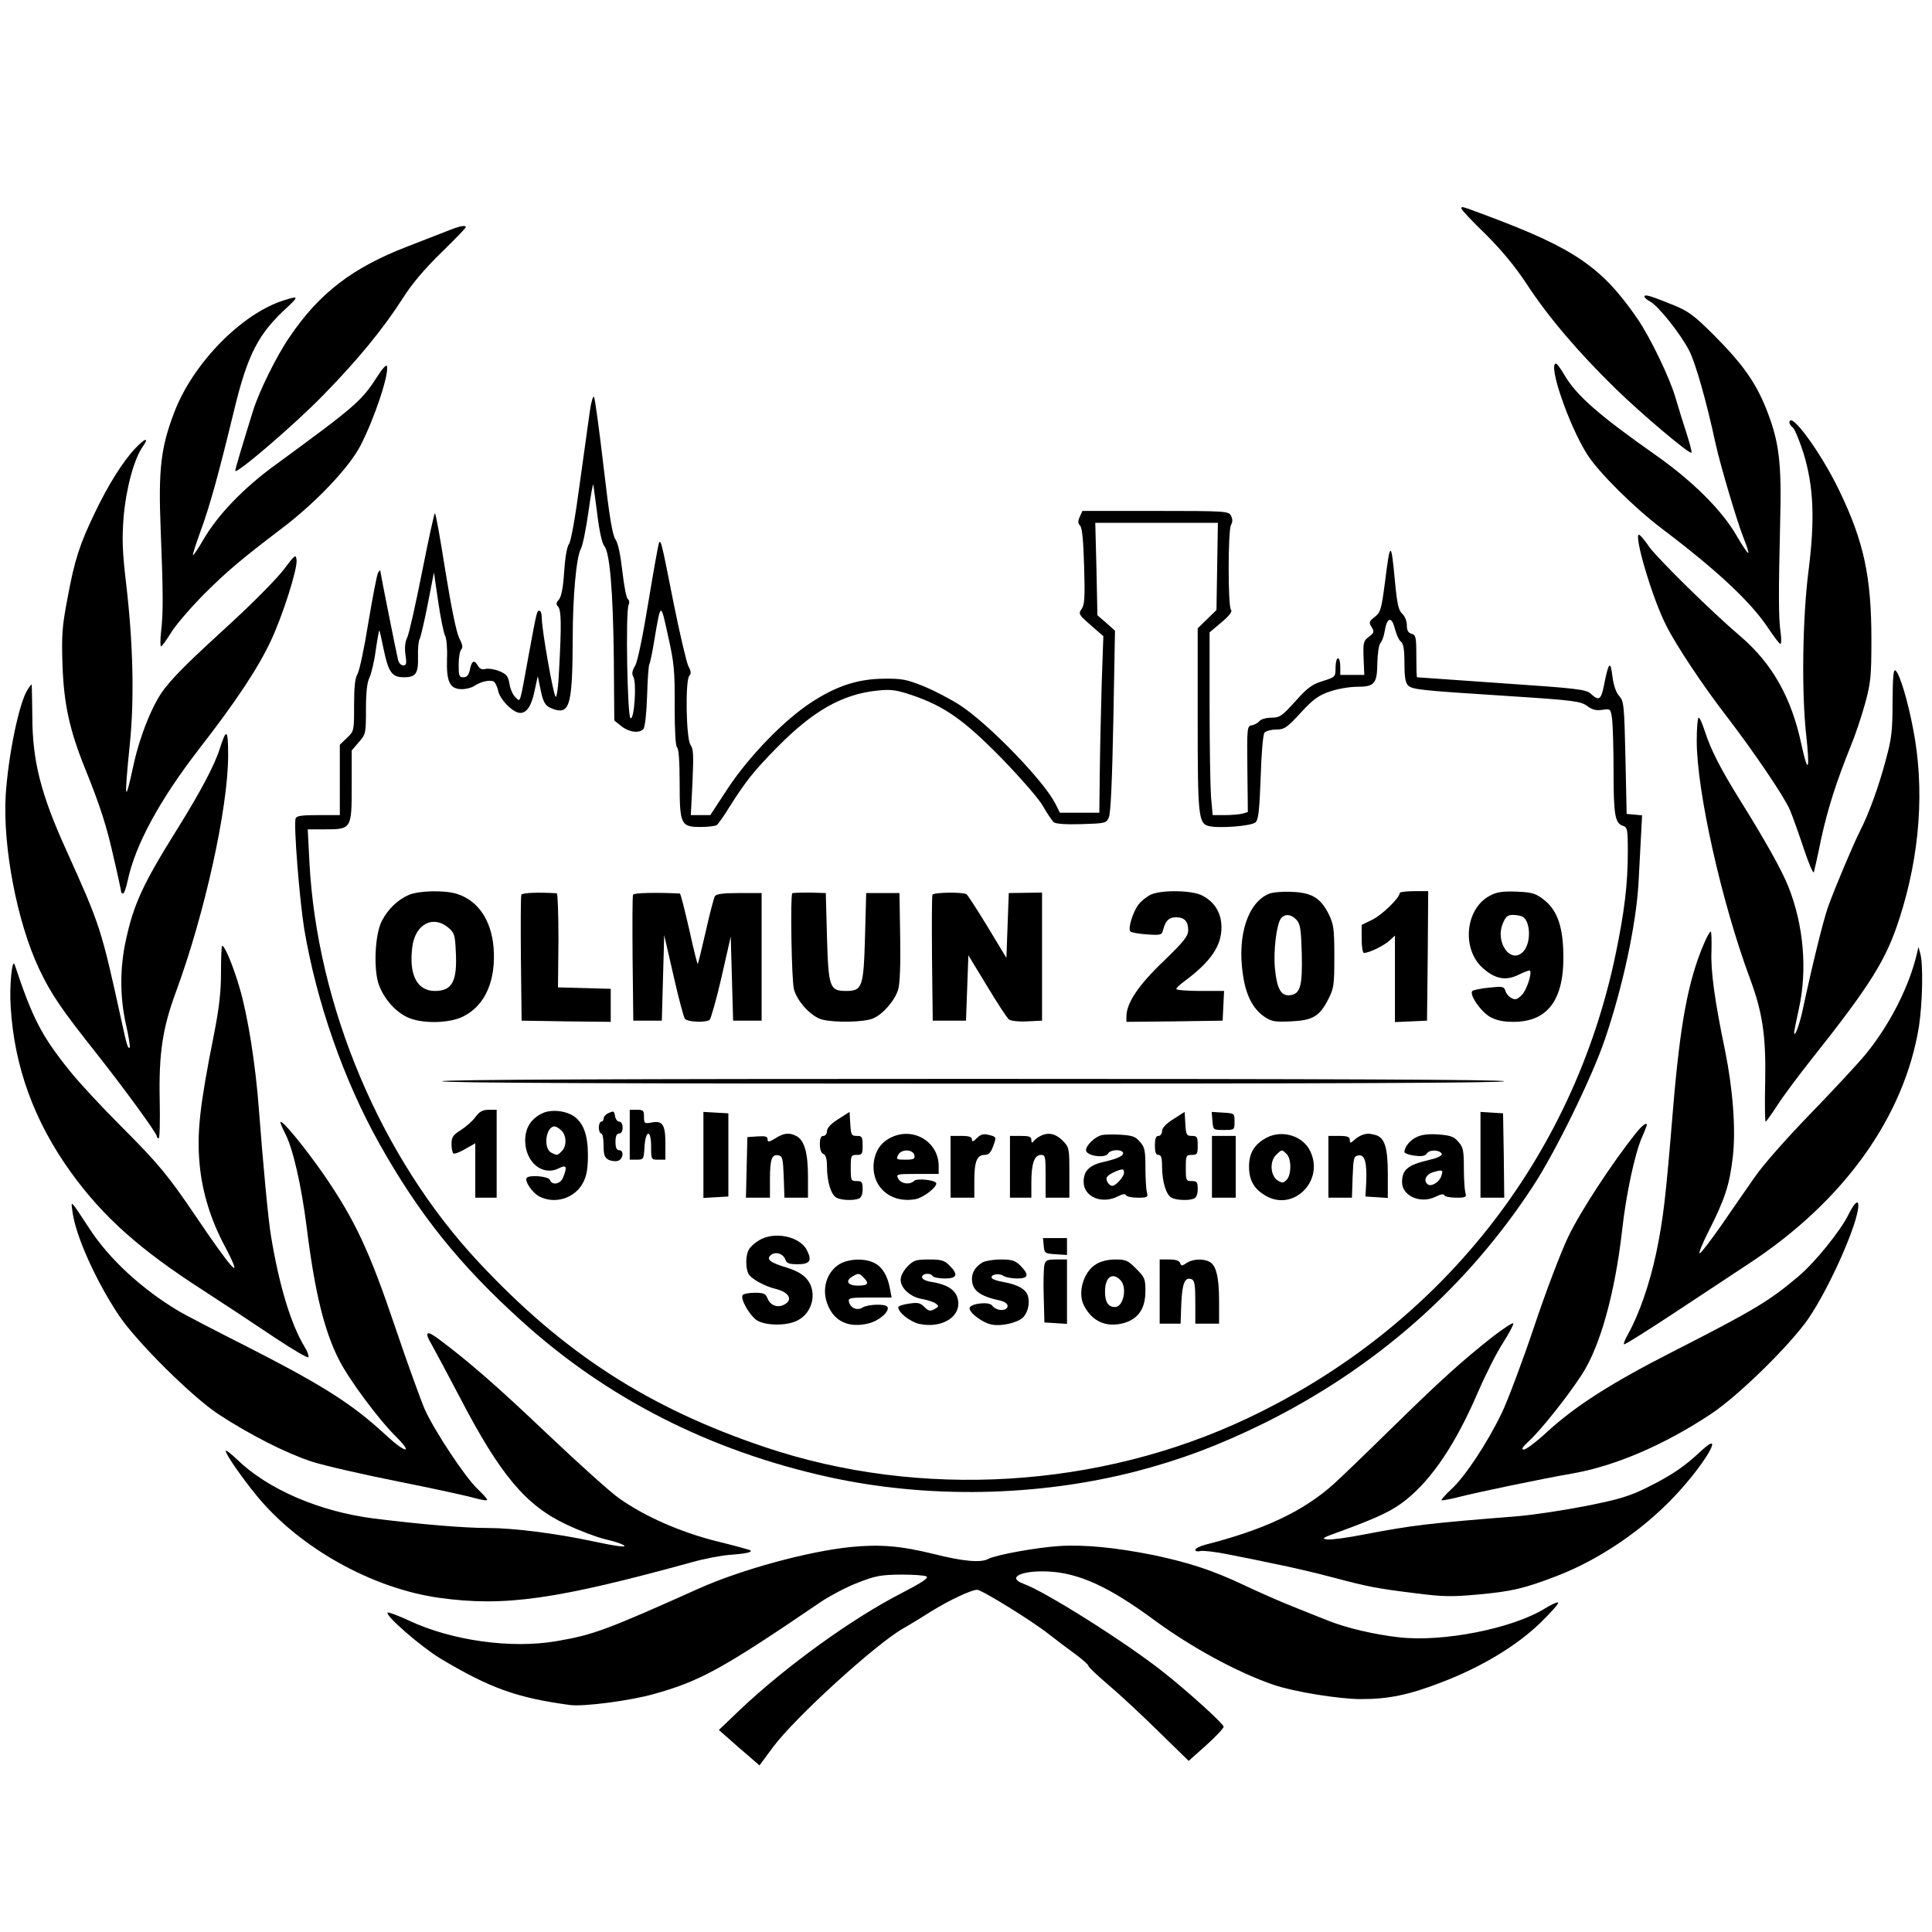 <?xml version="1.0" standalone="no"?>
<!DOCTYPE svg PUBLIC "-//W3C//DTD SVG 20010904//EN"
 "http://www.w3.org/TR/2001/REC-SVG-20010904/DTD/svg10.dtd">
<svg version="1.0" xmlns="http://www.w3.org/2000/svg"
 width="813pt" height="813pt" viewBox="0 0 813 813"
 preserveAspectRatio="xMidYMid meet">
<g transform="translate(0,813) scale(0.1,-0.1)"
fill="#000000" stroke="none">
<path d="M6150 7252 c0 -5 45 -53 101 -107 69 -69 123 -134 174 -211 90 -138
219 -289 375 -441 111 -108 310 -276 318 -268 2 2 -7 39 -21 82 -14 43 -35
110 -46 148 -24 84 -106 254 -160 333 -149 217 -266 297 -630 433 -115 43
-111 42 -111 31z"/>
<path d="M1895 7163 c-22 -9 -103 -40 -180 -70 -233 -90 -372 -197 -497 -382
-55 -80 -126 -225 -152 -306 -45 -144 -76 -248 -76 -256 0 -20 255 199 371
319 144 147 253 280 334 407 38 60 91 123 161 191 57 56 104 104 104 108 0 9
-21 6 -65 -11z"/>
<path d="M6920 6882 c0 -5 11 -14 24 -21 35 -19 129 -137 165 -208 27 -54 72
-212 111 -393 20 -90 90 -326 116 -391 14 -34 23 -63 21 -66 -3 -2 -25 31 -50
74 -61 106 -184 228 -337 336 -242 170 -334 251 -385 336 -16 28 -33 51 -37
51 -36 1 54 -261 131 -382 46 -74 200 -226 311 -310 233 -176 376 -309 450
-420 25 -37 48 -68 52 -68 4 0 5 21 1 48 -9 58 -9 172 -2 462 7 256 -4 343
-60 483 -44 109 -98 185 -215 303 -88 88 -110 104 -176 131 -96 39 -120 46
-120 35z"/>
<path d="M1194 6866 c-178 -56 -383 -266 -461 -472 -56 -146 -67 -239 -57
-489 11 -273 11 -353 2 -432 -4 -35 -4 -63 0 -63 4 1 23 27 42 58 19 31 82
105 140 163 95 95 158 148 328 277 141 107 283 256 330 349 59 115 121 302
110 333 -2 7 -19 -11 -38 -41 -69 -107 -88 -124 -428 -373 -137 -99 -246 -213
-307 -318 -21 -37 -41 -66 -43 -64 -2 2 12 46 31 98 40 108 78 247 142 511 57
236 102 323 224 434 49 46 48 49 -15 29z"/>
<path d="M2482 6399 c-6 -41 -25 -180 -43 -309 -18 -136 -37 -242 -45 -250 -8
-10 -16 -56 -20 -115 -4 -68 -12 -106 -22 -118 -12 -13 -13 -20 -4 -29 14 -14
15 -76 5 -261 -3 -73 -10 -124 -15 -119 -10 10 -58 281 -58 330 0 17 -4 32
-10 32 -11 0 -11 -1 -45 -185 -40 -219 -34 -199 -56 -179 -11 10 -22 35 -25
56 -6 33 -12 41 -43 54 -20 8 -46 12 -58 9 -16 -4 -25 1 -33 15 -14 26 -26 19
-33 -20 -5 -21 -12 -30 -27 -30 -18 0 -20 6 -20 53 0 29 5 58 11 64 8 8 5 22
-9 49 -12 25 -33 128 -58 282 -21 133 -40 242 -44 242 -3 0 -27 -111 -54 -247
-27 -137 -55 -260 -62 -275 -9 -17 -12 -42 -8 -72 6 -38 4 -46 -9 -46 -9 0
-19 10 -22 23 -7 29 -75 369 -75 376 0 3 -4 -1 -9 -9 -5 -8 -23 -103 -41 -210
-17 -107 -38 -205 -46 -217 -10 -16 -14 -55 -14 -131 0 -107 0 -109 -30 -137
l-30 -29 0 -148 0 -148 -90 0 c-70 0 -92 -3 -96 -14 -9 -24 16 -339 36 -464
52 -309 166 -636 316 -904 167 -298 339 -512 598 -746 359 -326 793 -547 1291
-657 416 -92 880 -84 1298 24 190 50 344 108 532 200 473 234 857 572 1137
1001 93 142 247 456 301 615 76 222 132 485 142 660 3 52 7 137 10 189 l5 95
-32 3 -33 3 -5 237 c-5 223 -7 239 -27 260 -13 15 -23 44 -28 83 -8 68 -16 59
-35 -37 -12 -63 -22 -69 -55 -38 -20 19 -53 23 -376 45 -195 14 -355 25 -356
25 -2 0 -3 40 -3 89 0 80 -2 89 -20 94 -14 4 -20 14 -20 36 0 17 -8 38 -19 48
-16 14 -22 42 -31 137 -16 172 -20 172 -42 -4 -15 -114 -18 -126 -43 -146 -24
-19 -26 -23 -13 -43 12 -20 10 -24 -12 -41 -23 -17 -24 -24 -22 -89 l3 -71
-50 0 -51 0 0 35 c0 19 -4 35 -10 35 -5 0 -10 -18 -10 -39 0 -40 -1 -40 -54
-57 -46 -14 -65 -29 -116 -86 -55 -61 -65 -68 -99 -68 -21 0 -44 -6 -51 -14
-6 -8 -21 -16 -32 -18 -20 -3 -21 -8 -19 -184 l2 -181 -23 -7 c-13 -3 -46 -6
-74 -6 l-51 0 -7 77 c-3 42 -6 215 -6 384 l0 308 50 42 c34 29 47 46 40 53
-13 13 -13 331 0 357 8 13 7 25 0 39 -10 19 -21 20 -318 20 l-307 0 -11 -24
c-9 -19 -8 -28 1 -38 9 -9 14 -63 17 -171 4 -130 2 -161 -10 -179 -15 -21 -13
-24 38 -69 l53 -46 -7 -199 c-3 -110 -7 -277 -8 -371 l-2 -173 -83 0 -83 0
-20 40 c-49 95 -276 330 -398 411 -40 26 -110 63 -155 81 -71 29 -93 33 -167
32 -110 -1 -199 -30 -305 -99 -113 -73 -261 -225 -352 -362 l-74 -113 -41 0
-41 0 7 138 c5 114 4 141 -8 157 -19 25 -23 274 -5 292 8 8 7 19 -4 39 -8 16
-36 135 -62 264 -51 258 -53 265 -61 258 -3 -3 -23 -115 -45 -248 -24 -148
-46 -253 -56 -271 -13 -21 -15 -34 -8 -47 15 -24 4 -184 -12 -174 -13 8 -21
444 -8 476 5 10 3 21 -3 25 -6 3 -16 56 -23 116 -8 71 -18 119 -29 135 -13 19
-26 97 -50 305 -18 154 -36 286 -40 294 -4 8 -12 -18 -18 -60z m32 -437 c8
-67 20 -120 29 -130 23 -26 37 -191 40 -476 l2 -258 30 -24 c33 -26 76 -31 93
-11 6 7 13 69 15 138 2 69 6 130 10 135 3 6 13 52 21 104 27 158 26 157 57 15
26 -115 29 -149 28 -297 0 -106 4 -169 10 -173 7 -4 11 -60 11 -148 0 -177 5
-187 88 -187 31 0 62 4 68 8 6 4 31 39 54 77 67 106 103 152 203 253 150 152
273 221 419 236 58 6 79 3 145 -19 138 -47 219 -104 379 -267 82 -85 157 -171
174 -202 17 -30 37 -59 44 -66 9 -7 52 -10 117 -8 100 3 104 4 115 28 8 17 14
154 19 406 l7 380 -37 33 -37 32 -4 195 -5 194 258 0 258 0 -3 -183 -3 -184
-39 -38 -40 -39 0 -382 c0 -406 3 -439 46 -450 44 -11 182 0 198 16 12 12 16
55 21 189 3 103 10 180 16 188 7 7 28 13 49 13 34 0 45 7 103 70 53 58 76 74
123 90 31 11 83 20 114 20 74 0 85 12 86 101 1 38 6 75 13 83 7 8 15 30 18 50
9 58 29 64 42 13 6 -24 17 -50 26 -57 11 -9 15 -33 15 -91 0 -56 4 -82 15 -93
19 -18 48 -21 422 -45 279 -18 305 -22 332 -42 22 -16 38 -20 64 -16 34 5 35
5 41 -40 3 -25 6 -124 6 -219 0 -182 6 -218 39 -229 19 -6 21 -14 21 -108 0
-137 -14 -252 -51 -431 -179 -862 -741 -1572 -1549 -1954 -625 -296 -1378
-341 -2030 -122 -491 165 -849 396 -1207 780 -411 440 -679 1076 -711 1683
l-7 137 70 0 c114 0 115 1 115 182 l0 150 30 35 c29 33 30 36 30 139 0 72 5
114 15 133 7 15 20 67 26 114 7 48 14 85 15 84 2 -1 10 -38 19 -82 20 -95 35
-115 85 -115 50 0 61 16 59 88 -1 32 2 65 7 73 4 8 20 74 34 147 l26 133 18
-123 c10 -68 23 -132 29 -143 6 -11 10 -55 8 -98 -3 -96 12 -127 62 -127 18 0
41 6 52 13 26 18 63 27 81 20 7 -3 16 -20 20 -39 7 -37 63 -94 93 -94 28 0 48
30 61 95 l13 60 12 -58 c12 -60 22 -72 64 -84 59 -15 70 31 71 297 0 180 15
344 34 380 8 14 22 84 32 155 10 72 19 123 21 115 1 -8 9 -66 17 -128z"/>
<path d="M1720 4364 c-46 -20 -87 -59 -113 -109 -30 -57 -36 -208 -12 -271 23
-60 70 -112 120 -135 60 -28 177 -26 235 4 92 46 138 152 127 290 -10 117 -67
199 -156 226 -53 16 -159 13 -201 -5z m167 -138 c25 -21 28 -31 31 -100 7
-125 -15 -166 -88 -166 -75 0 -110 68 -95 185 12 96 87 136 152 81z"/>
<path d="M2194 4365 c-3 -6 -3 -127 -2 -270 l3 -260 188 -3 187 -2 0 69 0 70
-111 3 -111 3 2 198 c0 108 -3 197 -7 198 -78 5 -146 2 -149 -6z"/>
<path d="M2664 4365 c-3 -6 -3 -127 -2 -270 l3 -260 60 0 60 0 5 180 5 180 39
-170 c21 -93 43 -176 48 -182 11 -14 86 -17 104 -5 5 4 28 84 50 179 l39 172
5 -177 5 -177 60 0 60 0 0 268 0 269 -95 0 c-69 0 -97 -4 -102 -14 -4 -7 -22
-74 -38 -147 -17 -74 -32 -136 -34 -138 -1 -2 -18 64 -36 147 -19 82 -36 150
-39 150 -100 5 -194 3 -197 -5z"/>
<path d="M3334 4371 c-9 -9 -3 -369 7 -404 14 -52 72 -114 117 -127 53 -14
177 -12 215 4 42 17 93 76 107 123 7 24 10 109 8 222 l-3 183 -70 0 -70 0 -5
-185 c-6 -211 -11 -227 -80 -227 -69 0 -74 16 -80 227 l-5 185 -68 2 c-38 0
-71 -1 -73 -3z"/>
<path d="M3924 4365 c-3 -6 -3 -127 -2 -270 l3 -260 70 0 70 0 5 137 5 138 79
-130 c43 -71 84 -135 92 -140 7 -6 41 -10 76 -8 l63 3 0 269 0 270 -70 -1 -70
-1 -5 -136 -5 -137 -79 131 c-44 72 -84 134 -89 137 -16 10 -139 8 -143 -2z"/>
<path d="M4844 4366 c-17 -8 -40 -26 -52 -41 -25 -32 -47 -104 -35 -115 4 -4
36 -10 70 -12 59 -4 62 -3 68 21 10 37 24 51 54 51 35 0 51 -17 51 -54 0 -25
-17 -47 -104 -131 -105 -100 -156 -176 -156 -233 l0 -22 203 2 202 3 3 63 3
62 -101 0 c-55 0 -100 4 -100 8 0 5 15 19 33 32 112 83 157 149 157 228 0 59
-28 106 -80 133 -42 23 -168 25 -216 5z"/>
<path d="M5340 4369 c-89 -37 -134 -175 -110 -338 12 -88 42 -146 90 -179 31
-21 44 -23 112 -20 92 4 121 21 158 94 23 45 25 60 25 179 0 116 -3 135 -23
177 -35 70 -72 92 -157 95 -38 2 -81 -2 -95 -8z m116 -110 c16 -18 19 -40 22
-143 3 -136 -6 -169 -50 -174 -37 -4 -55 27 -63 113 -7 75 7 188 26 211 17 20
43 17 65 -7z"/>
<path d="M5890 4372 c0 -20 -74 -92 -115 -112 l-45 -22 0 -59 c0 -34 4 -59 10
-59 21 0 85 31 107 52 l23 21 0 -182 0 -182 68 3 67 3 3 273 2 272 -60 0 c-33
0 -60 -4 -60 -8z"/>
<path d="M6268 4360 c-102 -55 -118 -223 -29 -303 52 -47 98 -56 153 -28 23
11 44 19 46 17 10 -11 -14 -83 -34 -103 -19 -19 -28 -22 -43 -13 -11 5 -23 19
-26 30 -6 19 -12 20 -68 14 -34 -3 -66 -10 -71 -14 -15 -14 35 -87 74 -109 27
-15 55 -21 99 -21 151 0 219 102 209 309 -5 105 -30 166 -84 207 -33 25 -47
29 -113 32 -60 2 -84 -2 -113 -18z m140 -88 c33 -21 35 -108 4 -144 -52 -60
-122 34 -88 116 12 29 20 36 43 36 15 0 34 -4 41 -8z"/>
<path d="M1860 3580 c0 -7 752 -10 2235 -10 1483 0 2235 3 2235 10 0 7 -752
10 -2235 10 -1483 0 -2235 -3 -2235 -10z"/>
<path d="M2001 3430 c-12 -17 -40 -41 -61 -55 -34 -21 -40 -30 -40 -60 0 -18
4 -36 8 -39 5 -3 27 6 50 19 l42 24 0 -115 0 -114 45 0 45 0 0 185 0 185 -33
0 c-25 0 -39 -7 -56 -30z"/>
<path d="M2284 3446 c-48 -22 -74 -61 -74 -115 0 -91 72 -151 140 -118 34 17
38 9 20 -37 -11 -29 -47 -36 -56 -11 -6 15 -84 22 -97 9 -12 -12 23 -64 53
-79 66 -34 150 -7 184 59 15 29 20 59 20 115 0 84 -18 134 -58 163 -34 24 -95
31 -132 14z m78 -73 c22 -20 24 -66 2 -87 -18 -19 -20 -19 -45 -6 -34 19 -22
110 15 110 5 0 18 -7 28 -17z"/>
<path d="M2563 3447 c-13 -5 -23 -16 -23 -24 0 -7 -4 -13 -10 -13 -5 0 -10
-11 -10 -25 0 -14 5 -25 10 -25 6 0 10 -22 10 -50 0 -39 4 -51 20 -60 12 -6
30 -8 40 -5 23 7 27 45 5 45 -10 0 -15 11 -15 35 0 24 5 35 15 35 9 0 15 9 15
25 0 15 -6 25 -14 25 -8 0 -16 11 -18 24 -3 20 -6 22 -25 13z"/>
<path d="M2650 3355 l0 -105 29 0 c29 0 30 2 33 52 4 74 28 77 28 4 0 -56 0
-56 30 -56 l30 0 0 69 c0 79 -12 97 -60 87 -28 -5 -30 -3 -30 24 0 27 -3 30
-30 30 l-30 0 0 -105z"/>
<path d="M2960 3270 l0 -181 53 3 52 3 0 175 0 175 -52 3 -53 3 0 -181z"/>
<path d="M3528 3421 c-32 -20 -48 -38 -48 -51 0 -11 -7 -20 -15 -20 -11 0 -15
-11 -15 -35 0 -22 6 -38 15 -41 10 -4 15 -21 15 -53 0 -63 17 -119 40 -131 21
-11 70 -13 94 -4 10 4 16 18 16 40 0 30 -3 34 -25 34 -24 0 -25 3 -25 55 0 52
1 55 25 55 23 0 25 4 25 40 0 36 -3 40 -24 40 -23 0 -25 4 -28 50 l-3 51 -47
-30z"/>
<path d="M4938 3421 c-32 -20 -48 -38 -48 -51 0 -11 -7 -20 -15 -20 -11 0 -15
-11 -15 -40 0 -29 4 -40 15 -40 11 0 15 -12 15 -47 0 -65 17 -121 40 -133 21
-11 70 -13 94 -4 10 4 16 18 16 40 0 30 -3 34 -25 34 -24 0 -25 3 -25 55 0 52
1 55 25 55 23 0 25 4 25 40 0 36 -3 40 -24 40 -23 0 -25 4 -28 50 l-3 51 -47
-30z"/>
<path d="M5102 3413 c3 -38 3 -38 48 -38 45 0 45 0 45 35 0 35 0 35 -48 38
l-48 3 3 -38z"/>
<path d="M6230 3271 l0 -181 50 0 50 0 -2 178 -3 177 -47 3 -48 3 0 -180z"/>
<path d="M3263 3340 c-28 -17 -33 -17 -33 -4 0 12 -10 14 -42 12 l-43 -3 -3
-127 -3 -128 51 0 50 0 0 78 c0 85 8 106 36 100 17 -3 19 -14 22 -91 l3 -87
49 0 50 0 0 90 c0 98 -15 151 -48 169 -30 16 -53 14 -89 -9z"/>
<path d="M3755 3346 c-41 -18 -65 -48 -75 -90 -24 -109 60 -193 173 -172 32 6
87 48 87 66 0 14 -81 23 -93 11 -18 -18 -55 -13 -67 9 -10 19 -8 20 80 20 l90
0 0 33 c0 100 -102 164 -195 123z m93 -78 c3 -15 -4 -18 -38 -18 -38 0 -40 1
-30 21 14 25 63 23 68 -3z"/>
<path d="M4111 3341 c-16 -16 -21 -17 -21 -6 0 11 -12 15 -45 15 l-45 0 0
-130 0 -130 50 0 50 0 0 71 c0 81 11 109 43 109 17 0 26 9 36 36 15 41 15 40
-21 49 -19 5 -32 1 -47 -14z"/>
<path d="M4375 3348 c-11 -6 -23 -16 -27 -22 -5 -7 -8 -4 -8 7 0 14 -9 17 -45
17 l-45 0 0 -130 0 -130 45 0 45 0 0 64 c0 80 13 116 40 116 19 0 20 -6 20
-90 l0 -90 50 0 50 0 0 106 c0 103 -1 106 -29 135 -31 30 -62 36 -96 17z"/>
<path d="M4635 3353 c-28 -7 -65 -43 -65 -63 0 -24 81 -36 93 -14 9 16 53 19
62 5 7 -13 -18 -26 -83 -41 -58 -13 -82 -38 -82 -83 0 -64 77 -96 145 -61 19
10 31 11 33 5 2 -6 24 -11 49 -11 42 0 45 2 39 23 -3 12 -6 59 -6 104 0 71 -3
86 -23 108 -18 22 -32 27 -82 30 -33 2 -69 1 -80 -2z m95 -158 c0 -16 -34 -55
-49 -55 -15 0 -30 25 -23 37 7 11 47 31 65 32 4 1 7 -6 7 -14z"/>
<path d="M5331 3343 c-52 -27 -75 -65 -75 -122 0 -56 20 -93 67 -121 117 -72
251 59 191 185 -30 65 -118 92 -183 58z m83 -69 c21 -20 21 -88 0 -109 -14
-14 -19 -14 -38 -2 -30 20 -34 79 -7 106 25 25 25 25 45 5z"/>
<path d="M5730 3353 c-8 -3 -23 -12 -32 -21 -16 -14 -18 -13 -18 1 0 13 -10
17 -45 17 l-45 0 0 -130 0 -130 50 0 49 0 3 88 c3 80 5 87 25 90 26 4 36 -30
32 -115 l-3 -58 47 -3 47 -3 0 101 c0 111 -13 153 -52 164 -27 7 -37 7 -58 -1z"/>
<path d="M5963 3346 c-29 -13 -53 -42 -53 -64 0 -5 19 -12 42 -15 31 -4 45 -2
53 10 12 17 56 14 62 -3 2 -7 -18 -17 -49 -24 -94 -22 -118 -41 -118 -95 0
-58 78 -92 141 -61 21 11 35 13 37 6 2 -5 24 -10 49 -10 42 0 45 2 39 23 -3
12 -6 59 -6 104 0 71 -3 86 -23 108 -18 22 -33 27 -82 31 -40 3 -71 0 -92 -10z
m102 -165 c-7 -24 -40 -45 -55 -36 -23 14 -10 45 23 53 38 11 41 9 32 -17z"/>
<path d="M5100 3220 l0 -130 50 0 50 0 0 130 0 130 -50 0 -50 0 0 -130z"/>
<path d="M3193 2910 c-17 -10 -37 -28 -42 -39 -14 -25 -14 -77 -1 -102 12 -21
68 -52 115 -63 56 -14 73 -46 35 -66 -28 -15 -59 -3 -70 26 -8 20 -16 24 -54
24 -25 0 -48 -5 -51 -10 -10 -16 27 -81 57 -104 35 -25 129 -27 175 -2 64 33
83 121 38 174 -17 20 -45 36 -85 48 -70 21 -87 35 -66 53 20 16 53 5 61 -20 5
-15 16 -19 51 -19 53 0 62 15 39 60 -30 58 -138 80 -202 40z"/>
<path d="M4392 2888 c3 -32 5 -33 51 -36 l47 -3 0 35 0 36 -51 0 -50 0 3 -32z"/>
<path d="M3532 2810 c-55 -34 -76 -108 -48 -173 28 -69 90 -96 171 -76 45 11
91 52 79 70 -8 13 -81 11 -104 -3 -23 -15 -53 -2 -58 26 -3 14 9 16 88 16 l92
0 -7 37 c-10 55 -32 91 -65 108 -41 21 -108 19 -148 -5z m102 -56 c25 -25 19
-34 -24 -34 -43 0 -55 20 -22 39 23 14 28 14 46 -5z"/>
<path d="M3819 2801 c-17 -18 -29 -40 -29 -56 0 -36 41 -73 89 -81 22 -4 48
-12 58 -19 15 -11 15 -13 -5 -24 -18 -10 -25 -8 -42 9 -18 18 -28 20 -66 14
-24 -3 -44 -10 -44 -15 0 -22 49 -61 88 -70 102 -22 186 37 160 113 -12 33
-45 53 -105 63 -27 4 -43 12 -43 21 0 16 36 19 45 4 3 -5 26 -10 51 -10 52 0
58 17 19 55 -20 21 -34 25 -85 25 -55 0 -65 -3 -91 -29z"/>
<path d="M4135 2818 c-29 -17 -44 -40 -45 -68 0 -50 30 -74 123 -94 15 -4 27
-13 27 -21 0 -24 -47 -23 -65 1 -13 19 -95 8 -95 -11 0 -21 56 -62 94 -69 41
-8 108 8 131 30 20 20 29 58 21 89 -7 29 -44 50 -103 60 -24 4 -45 11 -49 16
-9 15 27 23 47 11 10 -7 37 -12 59 -12 48 0 52 15 14 54 -23 22 -35 26 -83 26
-31 0 -65 -6 -76 -12z"/>
<path d="M4395 2808 c-3 -13 -5 -72 -3 -133 l3 -110 48 -3 47 -3 0 135 0 136
-45 0 c-38 0 -45 -3 -50 -22z"/>
<path d="M4612 2810 c-53 -32 -78 -120 -51 -173 35 -69 96 -95 170 -74 60 18
89 61 89 135 0 50 -3 58 -39 93 -34 35 -44 39 -87 39 -31 0 -61 -7 -82 -20z
m102 -66 c31 -30 14 -114 -22 -114 -29 0 -42 21 -42 65 0 60 30 83 64 49z"/>
<path d="M4880 2695 l0 -135 44 0 44 0 3 85 c4 86 15 112 43 102 13 -5 16 -24
16 -97 l0 -90 50 0 50 0 0 94 c0 101 -12 151 -40 166 -27 15 -72 12 -97 -5
-19 -13 -22 -13 -27 0 -3 10 -19 15 -46 15 l-40 0 0 -135z"/>
<path d="M7530 6351 c0 -5 7 -14 15 -21 8 -7 28 -56 45 -109 42 -140 48 -276
20 -496 -25 -197 -29 -507 -10 -682 17 -155 9 -177 -19 -48 -42 199 -123 343
-259 459 -119 101 -348 327 -382 375 -19 28 -38 50 -43 51 -23 1 56 -268 114
-381 42 -85 159 -260 259 -389 108 -141 237 -330 262 -388 11 -26 37 -99 58
-162 21 -63 40 -108 43 -100 2 8 17 72 31 142 27 123 62 235 125 391 18 43 44
121 59 175 24 88 27 113 27 272 0 263 -32 412 -135 625 -78 163 -210 342 -210
286z"/>
<path d="M569 6243 c-52 -55 -114 -154 -169 -269 -65 -135 -86 -199 -116 -362
-23 -120 -25 -155 -21 -282 6 -165 30 -274 97 -439 62 -154 89 -237 120 -377
17 -72 30 -134 30 -138 0 -3 4 -6 8 -6 4 0 13 24 19 53 32 152 135 341 302
557 154 198 248 340 301 454 49 104 112 301 108 339 -3 26 -6 24 -55 -41 -29
-38 -126 -136 -215 -218 -185 -169 -239 -223 -285 -281 -49 -62 -103 -195
-130 -317 -38 -176 -41 -160 -17 80 20 192 14 429 -15 676 -16 136 -18 188
-11 280 10 120 44 248 81 299 29 41 9 36 -32 -8z"/>
<path d="M7964 5177 c0 -123 -4 -156 -29 -247 -29 -110 -72 -227 -107 -295
-30 -59 -106 -240 -135 -320 -22 -63 -68 -251 -108 -439 -14 -62 -34 -116 -35
-90 0 5 9 50 20 100 36 163 20 350 -44 512 -28 70 -96 192 -202 362 -86 138
-125 216 -150 293 -10 31 -21 57 -26 57 -4 0 -8 -44 -8 -97 0 -213 105 -680
223 -998 54 -145 69 -244 65 -438 -2 -92 -1 -167 2 -167 3 1 26 33 52 73 26
40 89 124 139 187 253 319 316 421 372 595 87 269 107 547 57 801 -23 120 -56
228 -73 242 -9 8 -12 -19 -13 -131z"/>
<path d="M116 5228 c-36 -57 -81 -275 -92 -444 -13 -216 48 -536 141 -732 50
-105 91 -166 245 -360 118 -150 250 -331 250 -344 0 -4 3 -8 8 -8 4 0 6 73 4
162 -4 194 12 302 68 453 121 328 220 775 220 996 0 111 -7 117 -35 29 -21
-68 -82 -183 -178 -337 -145 -232 -184 -316 -217 -468 -26 -116 -26 -240 0
-356 12 -51 18 -94 16 -97 -8 -7 -13 11 -35 113 -85 388 -89 400 -231 715
-108 237 -144 378 -144 567 -1 73 -2 133 -3 133 -2 0 -9 -10 -17 -22z"/>
<path d="M7170 4158 c-66 -154 -100 -335 -130 -698 -31 -375 -40 -454 -70
-600 -27 -130 -73 -262 -119 -344 -12 -21 -20 -40 -17 -43 2 -3 96 56 208 130
112 74 255 168 318 210 399 262 653 617 715 997 15 98 19 266 5 310 l-7 25 -7
-30 c-33 -138 -112 -294 -214 -420 -31 -38 -136 -151 -232 -250 -99 -102 -201
-217 -235 -267 -33 -47 -96 -138 -140 -202 -44 -63 -86 -118 -92 -120 -7 -3
10 40 38 95 68 134 88 196 101 313 13 113 0 284 -33 446 -43 206 -61 336 -57
418 1 45 0 82 -3 82 -4 0 -17 -23 -29 -52z"/>
<path d="M930 4038 c0 -84 -8 -150 -29 -258 -61 -304 -73 -419 -61 -549 11
-119 47 -235 107 -347 82 -156 34 -105 -124 129 -115 170 -157 221 -313 377
-80 80 -177 184 -216 233 -119 148 -156 219 -232 447 -11 32 -23 -90 -17 -177
15 -252 99 -482 254 -697 135 -187 290 -325 556 -496 88 -57 223 -146 300
-198 77 -51 141 -89 143 -83 2 6 -5 26 -16 43 -57 94 -106 253 -141 463 -12
67 -35 318 -51 530 -14 193 -47 401 -82 519 -27 92 -62 176 -73 176 -3 0 -5
-51 -5 -112z"/>
<path d="M1180 3407 c0 -4 9 -26 21 -49 32 -62 67 -216 89 -388 34 -275 74
-439 136 -561 40 -81 169 -255 242 -326 73 -73 38 -68 -41 5 -143 133 -264
210 -587 375 -135 68 -263 135 -285 148 -157 93 -297 222 -380 351 -81 123
-77 119 -70 69 13 -101 98 -290 195 -436 76 -113 311 -346 422 -418 132 -86
282 -162 388 -197 52 -17 218 -55 369 -85 151 -30 296 -62 322 -70 27 -7 49
-11 49 -6 0 4 -19 25 -41 46 -52 49 -180 243 -221 333 -16 37 -73 193 -125
347 -109 323 -169 450 -299 640 -82 118 -183 241 -184 222z"/>
<path d="M6885 3363 c-100 -125 -235 -331 -286 -438 -32 -67 -96 -236 -144
-380 -48 -143 -109 -305 -135 -360 -61 -127 -155 -269 -213 -322 -25 -23 -43
-44 -41 -46 3 -2 36 4 75 14 69 18 351 77 479 99 179 32 384 120 580 250 115
76 332 289 409 400 90 131 211 405 211 477 0 27 -17 11 -42 -39 -34 -69 -142
-202 -210 -259 -123 -104 -184 -141 -533 -319 -253 -129 -405 -226 -523 -334
-45 -42 -90 -76 -100 -76 -12 1 -5 11 24 38 47 43 163 188 222 280 76 118 138
341 168 605 16 147 53 321 83 390 12 27 21 51 21 53 0 13 -19 -1 -45 -33z"/>
<path d="M6280 2504 c-129 -102 -217 -181 -430 -390 -107 -105 -215 -209 -240
-231 -127 -113 -290 -190 -537 -253 -24 -6 -43 -16 -43 -22 0 -6 9 -8 21 -5
11 3 62 -3 112 -13 51 -10 142 -28 202 -41 61 -12 169 -37 240 -56 155 -41
186 -47 355 -68 110 -14 149 -15 257 -5 145 13 196 25 339 80 174 68 354 189
489 332 126 132 220 291 114 193 -70 -66 -124 -103 -229 -155 -70 -35 -115
-49 -250 -76 -91 -18 -221 -38 -290 -44 -387 -31 -444 -38 -644 -76 -70 -14
-142 -24 -160 -22 -27 3 -21 7 49 32 164 60 223 88 281 134 112 90 210 237
304 455 31 72 78 165 104 205 26 41 46 78 44 83 -2 5 -41 -21 -88 -57z"/>
<path d="M1816 2473 c15 -27 69 -128 120 -225 169 -325 277 -453 447 -533 52
-25 126 -53 163 -62 78 -18 112 -38 49 -28 -22 3 -71 13 -109 21 -146 31 -326
54 -431 54 -103 0 -291 16 -481 40 -230 29 -447 123 -576 248 -27 26 -48 42
-48 36 0 -14 67 -111 131 -189 180 -219 486 -390 769 -429 274 -38 491 -7
1065 151 50 14 119 27 155 30 70 5 96 11 88 19 -3 2 -67 20 -141 38 -153 38
-307 106 -413 182 -36 25 -171 147 -302 271 -209 199 -330 304 -453 396 -54
41 -65 34 -33 -20z"/>
<path d="M3580 1620 c-179 -18 -462 -95 -640 -175 -390 -175 -445 -195 -598
-221 -191 -33 -440 2 -620 86 -47 22 -88 37 -91 34 -11 -12 141 -144 222 -193
209 -125 323 -166 547 -196 57 -7 251 18 350 46 195 54 289 105 707 390 38 25
106 61 153 79 74 29 97 33 180 34 52 0 101 -3 109 -8 10 -6 -20 -26 -105 -70
-209 -107 -488 -309 -679 -490 l-90 -86 40 -35 c22 -20 60 -53 86 -75 l45 -39
57 77 c91 123 430 432 547 499 25 14 79 47 120 73 76 47 168 90 192 90 19 0
230 -130 302 -187 33 -26 85 -65 114 -86 28 -21 52 -42 52 -47 0 -5 37 -40 83
-79 45 -38 140 -126 210 -195 l129 -126 74 66 c41 37 74 72 73 78 -1 13 -151
149 -254 230 -156 124 -496 338 -587 371 -73 26 -12 57 102 52 130 -6 257 -64
448 -205 158 -116 352 -221 502 -272 84 -29 275 -60 368 -60 116 0 202 18 339
71 169 65 315 153 416 251 44 43 78 81 74 84 -3 4 -29 -8 -58 -26 -136 -83
-426 -141 -611 -120 -101 11 -221 39 -296 69 -26 10 -93 37 -148 59 -56 22
-151 64 -210 92 -129 61 -228 94 -380 126 -159 32 -293 45 -398 38 -94 -6
-265 -37 -297 -54 -31 -17 -105 -11 -231 21 -139 34 -225 41 -348 29z"/>
</g>
</svg>
